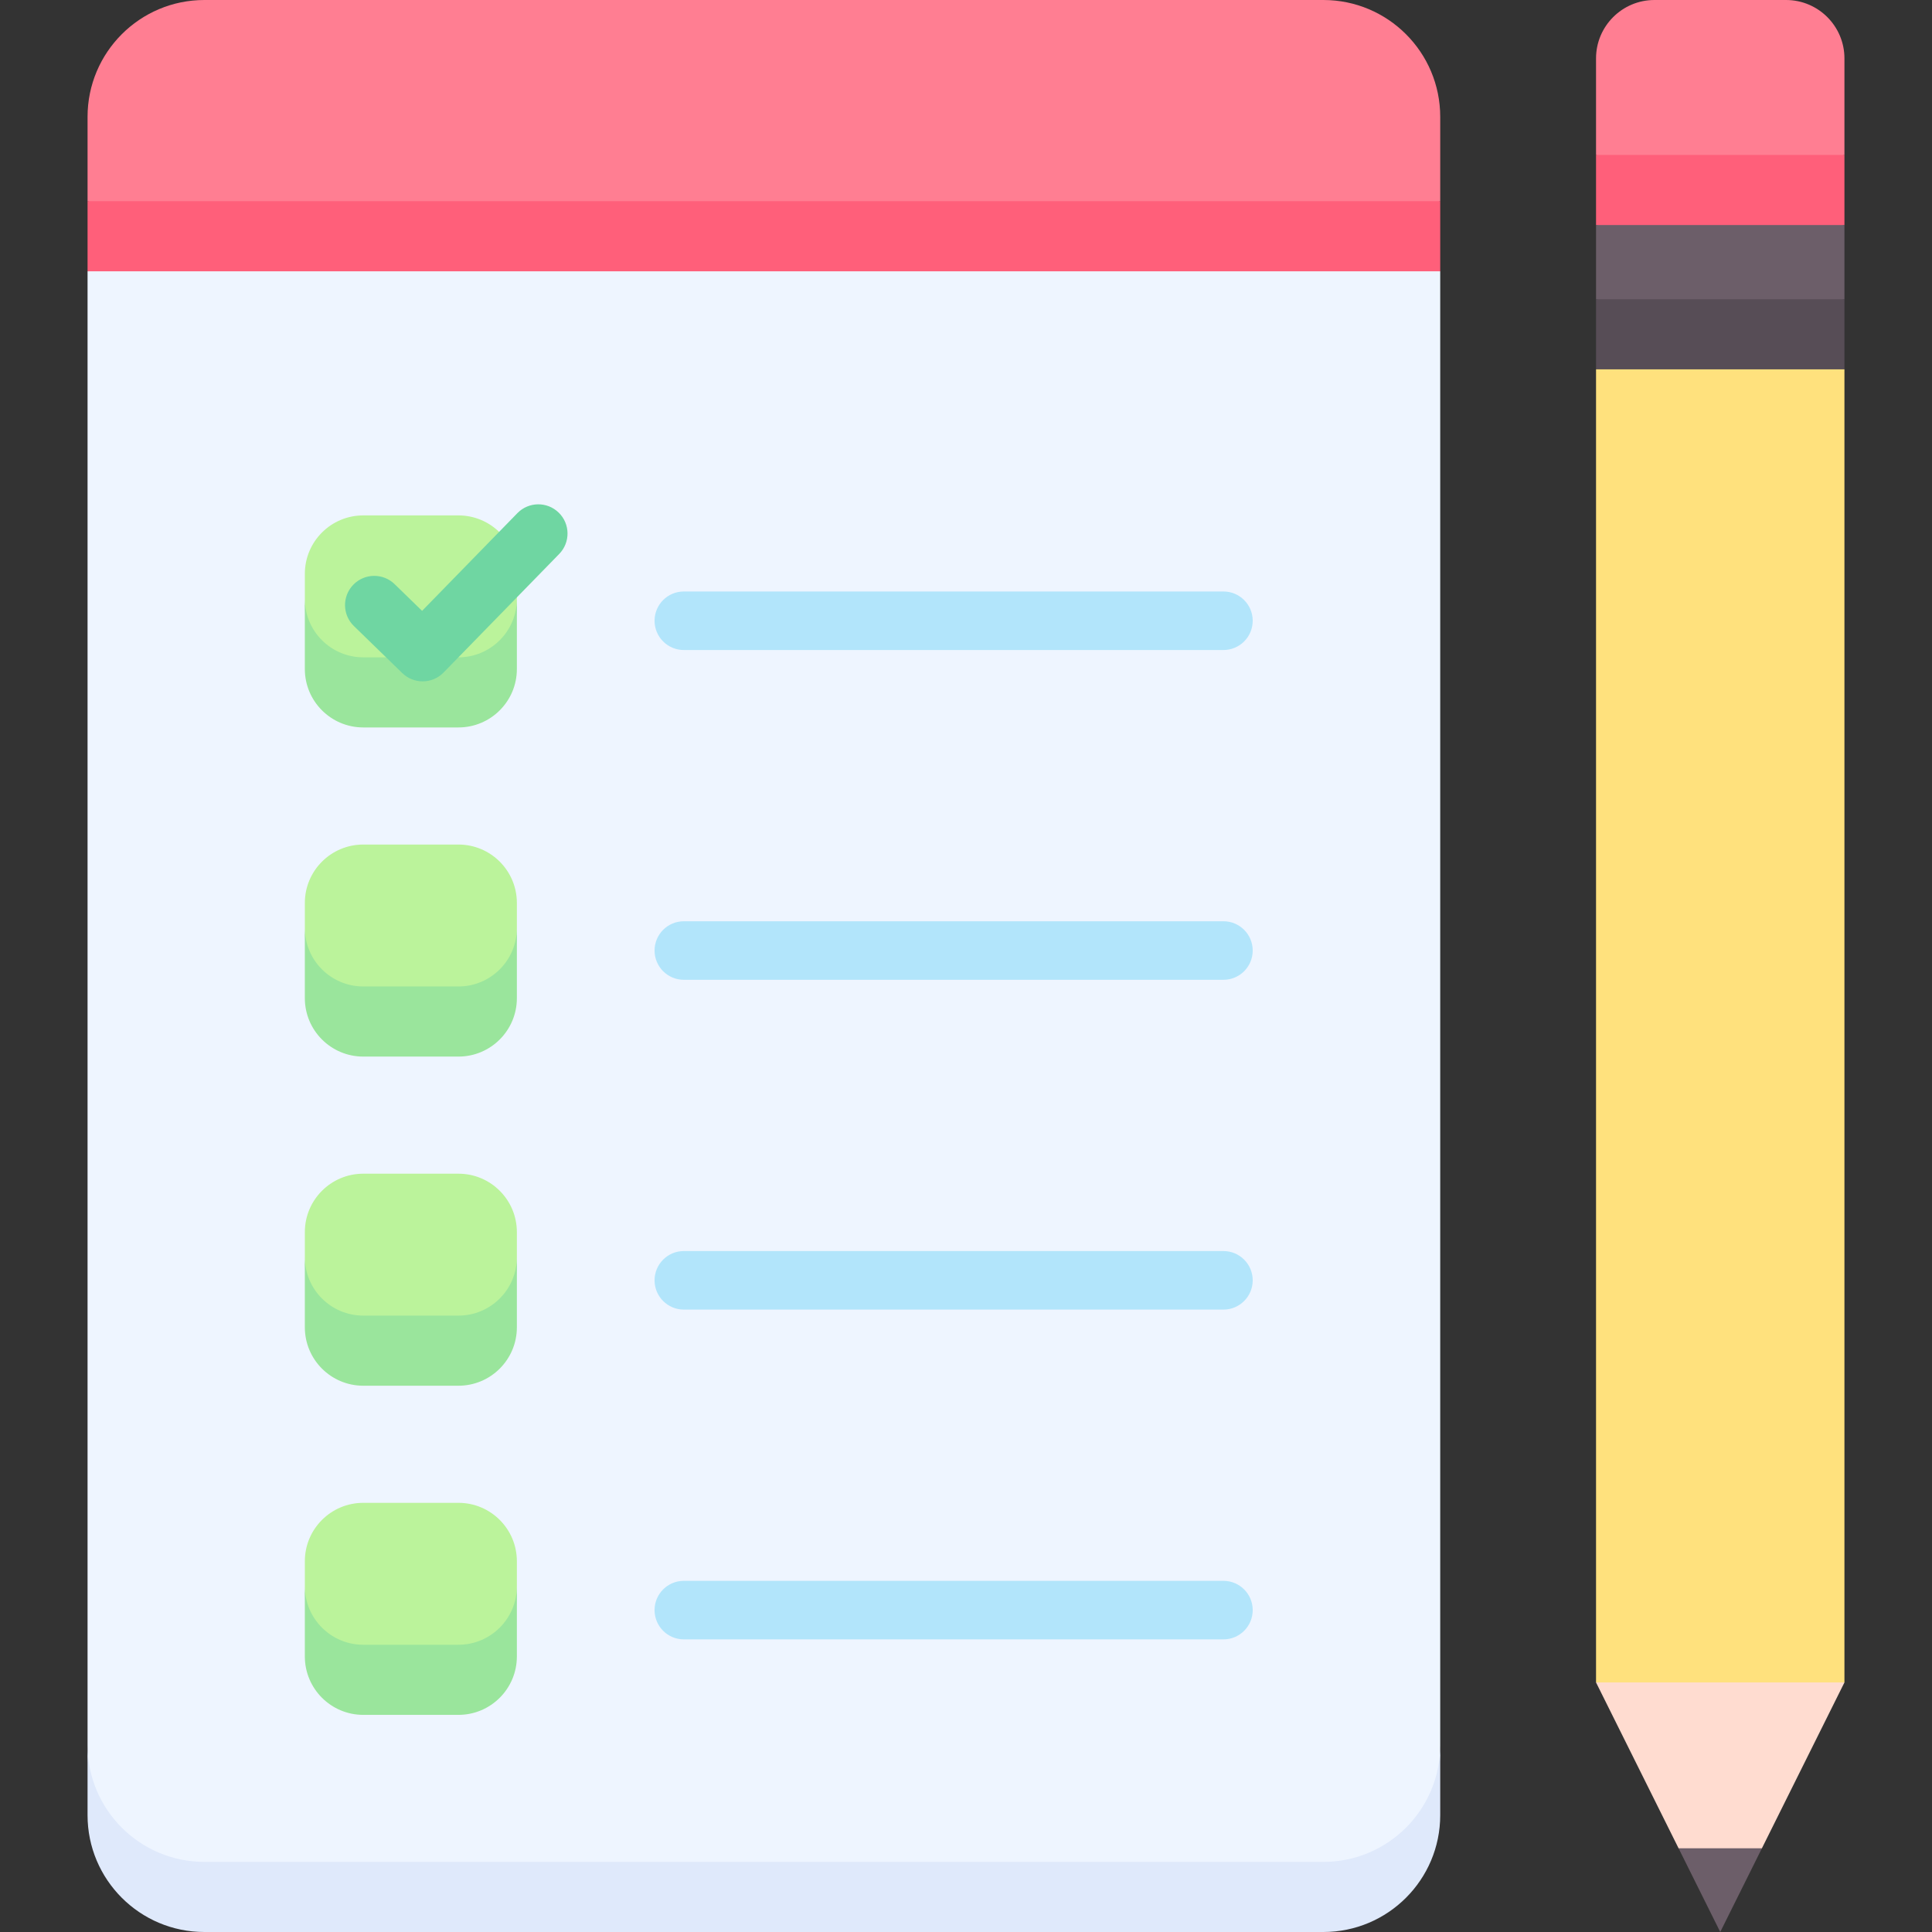 <svg id="Capa_1" enable-background="new 0 0 512 512" height="512" viewBox="0 0 512 512" width="512" xmlns="http://www.w3.org/2000/svg"><rect x="0" y="0" width="512" height="512" fill="#333333" stroke="none"/><g><g><path d="m381.674 53.313-26.713 9h-300.708l-31.05-9v-22.345c0-17.103 13.864-30.968 30.967-30.968h296.536c17.103 0 30.968 13.865 30.968 30.968z" fill="#ff7e92"/><path d="m23.203 71.894 27.745 9h305.699l25.027-9v-18.581h-358.471z" fill="#ff5f7a"/><path d="m54.17 502.419h296.536c17.102 0 30.968-12.607 30.968-39.965v-390.56h-358.471v390.557c0 27.361 13.864 39.968 30.967 39.968z" fill="#eef5ff"/><path d="m96.27 183.198h25.223c8.551 0 15.484-7.452 15.484-24.483v-6.643c0-8.551-6.933-15.484-15.484-15.484h-25.223c-8.551 0-15.484 6.932-15.484 15.484v6.642c0 18.58 6.932 24.484 15.484 24.484z" fill="#bbf39b"/><path d="m121.492 174.198h-25.222c-8.551 0-15.484-6.932-15.484-15.484v18.581c0 8.551 6.932 15.484 15.484 15.484h25.223c8.551 0 15.484-6.932 15.484-15.484v-18.581c-.001 8.551-6.933 15.484-15.485 15.484z" fill="#9ae59c"/><g fill="#bbf39b"><path d="m96.27 270.424h25.223c8.551 0 15.484-8.205 15.484-24.483v-6.643c0-8.551-6.933-15.484-15.484-15.484h-25.223c-8.551 0-15.484 6.932-15.484 15.484v6.642c0 15.731 6.932 24.484 15.484 24.484z"/><path d="m96.27 357.65h25.223c8.551 0 15.484-5.903 15.484-24.482v-6.643c0-8.551-6.933-15.484-15.484-15.484h-25.223c-8.551 0-15.484 6.932-15.484 15.484v6.642c0 17.032 6.932 24.483 15.484 24.483z"/><path d="m96.27 444.877h25.223c8.551 0 15.484-5.903 15.484-24.483v-6.643c0-8.551-6.933-15.484-15.484-15.484h-25.223c-8.551 0-15.484 6.933-15.484 15.484v6.642c0 18.4 6.932 24.484 15.484 24.484z"/></g><g><path d="m488.797 41.059-32.915 9-32.915-9v-25.575c-.001-8.552 6.932-15.484 15.483-15.484h34.863c8.552 0 15.484 6.932 15.484 15.484z" fill="#ff7e92"/><path d="m422.966 59.64 32.916 9 32.915-9v-18.581h-65.831z" fill="#ff5f7a"/><path d="m488.797 59.64h-65.831v19.659l32.916 9 32.915-9z" fill="#6c5e69"/><path d="m422.966 97.88 32.916 9 32.915-9v-18.581h-65.831z" fill="#574d56"/><path d="m488.797 445.865-32.915 9-32.916-9v-347.985h65.831z" fill="#ffe17d"/><path d="m466.925 489.812v.001l21.872-43.948h-65.83l21.872 43.947 11.043 9z" fill="#ffdcd0"/><path d="m466.925 489.812h-22.086l11.043 22.188z" fill="#6c5e69"/></g><path d="m112.003 180.566c-1.944 0-3.892-.729-5.396-2.191l-12.824-12.47c-3.066-2.981-3.134-7.882-.153-10.948 2.981-3.064 7.88-3.134 10.948-.153l7.281 7.081 25.255-25.897c2.984-3.061 7.887-3.125 10.948-.137 3.062 2.985 3.123 7.886.137 10.948l-30.652 31.432c-1.518 1.554-3.53 2.335-5.544 2.335z" fill="#6fd6a2"/><path d="m350.706 493.419h-296.536c-17.103 0-30.968-13.865-30.968-30.968v18.581c.001 17.103 13.865 30.968 30.968 30.968h296.536c17.103 0 30.968-13.865 30.968-30.968v-18.581c0 17.104-13.865 30.968-30.968 30.968z" fill="#dfe9fb"/><path d="m121.492 435.876h-25.222c-8.551 0-15.484-6.932-15.484-15.484v18.581c0 8.551 6.932 15.484 15.484 15.484h25.223c8.551 0 15.484-6.933 15.484-15.484v-18.581c-.001 8.552-6.933 15.484-15.485 15.484z" fill="#9ae59c"/><path d="m121.492 348.65h-25.222c-8.551 0-15.484-6.932-15.484-15.484v18.581c0 8.551 6.932 15.484 15.484 15.484h25.223c8.551 0 15.484-6.932 15.484-15.484v-18.581c-.001 8.552-6.933 15.484-15.485 15.484z" fill="#9ae59c"/><path d="m121.492 261.424h-25.222c-8.551 0-15.484-6.932-15.484-15.484v18.581c0 8.551 6.932 15.484 15.484 15.484h25.223c8.551 0 15.484-6.932 15.484-15.484v-18.581c-.001 8.552-6.933 15.484-15.485 15.484z" fill="#9ae59c"/></g><g fill="#b2e5fb"><path d="m181.223 172.262h143.001c4.285 0 7.757-3.473 7.757-7.757 0-4.285-3.473-7.757-7.757-7.757h-143.001c-4.285 0-7.757 3.473-7.757 7.757s3.472 7.757 7.757 7.757z"/><path d="m181.223 259.658h143.001c4.285 0 7.757-3.473 7.757-7.757 0-4.285-3.473-7.757-7.757-7.757h-143.001c-4.285 0-7.757 3.473-7.757 7.757 0 4.285 3.472 7.757 7.757 7.757z"/><path d="m181.223 347.056h143.001c4.285 0 7.757-3.473 7.757-7.757s-3.473-7.757-7.757-7.757h-143.001c-4.285 0-7.757 3.473-7.757 7.757s3.472 7.757 7.757 7.757z"/><path d="m181.223 434.453h143.001c4.285 0 7.757-3.473 7.757-7.757s-3.473-7.757-7.757-7.757h-143.001c-4.285 0-7.757 3.473-7.757 7.757 0 4.285 3.472 7.757 7.757 7.757z"/></g></g></svg>